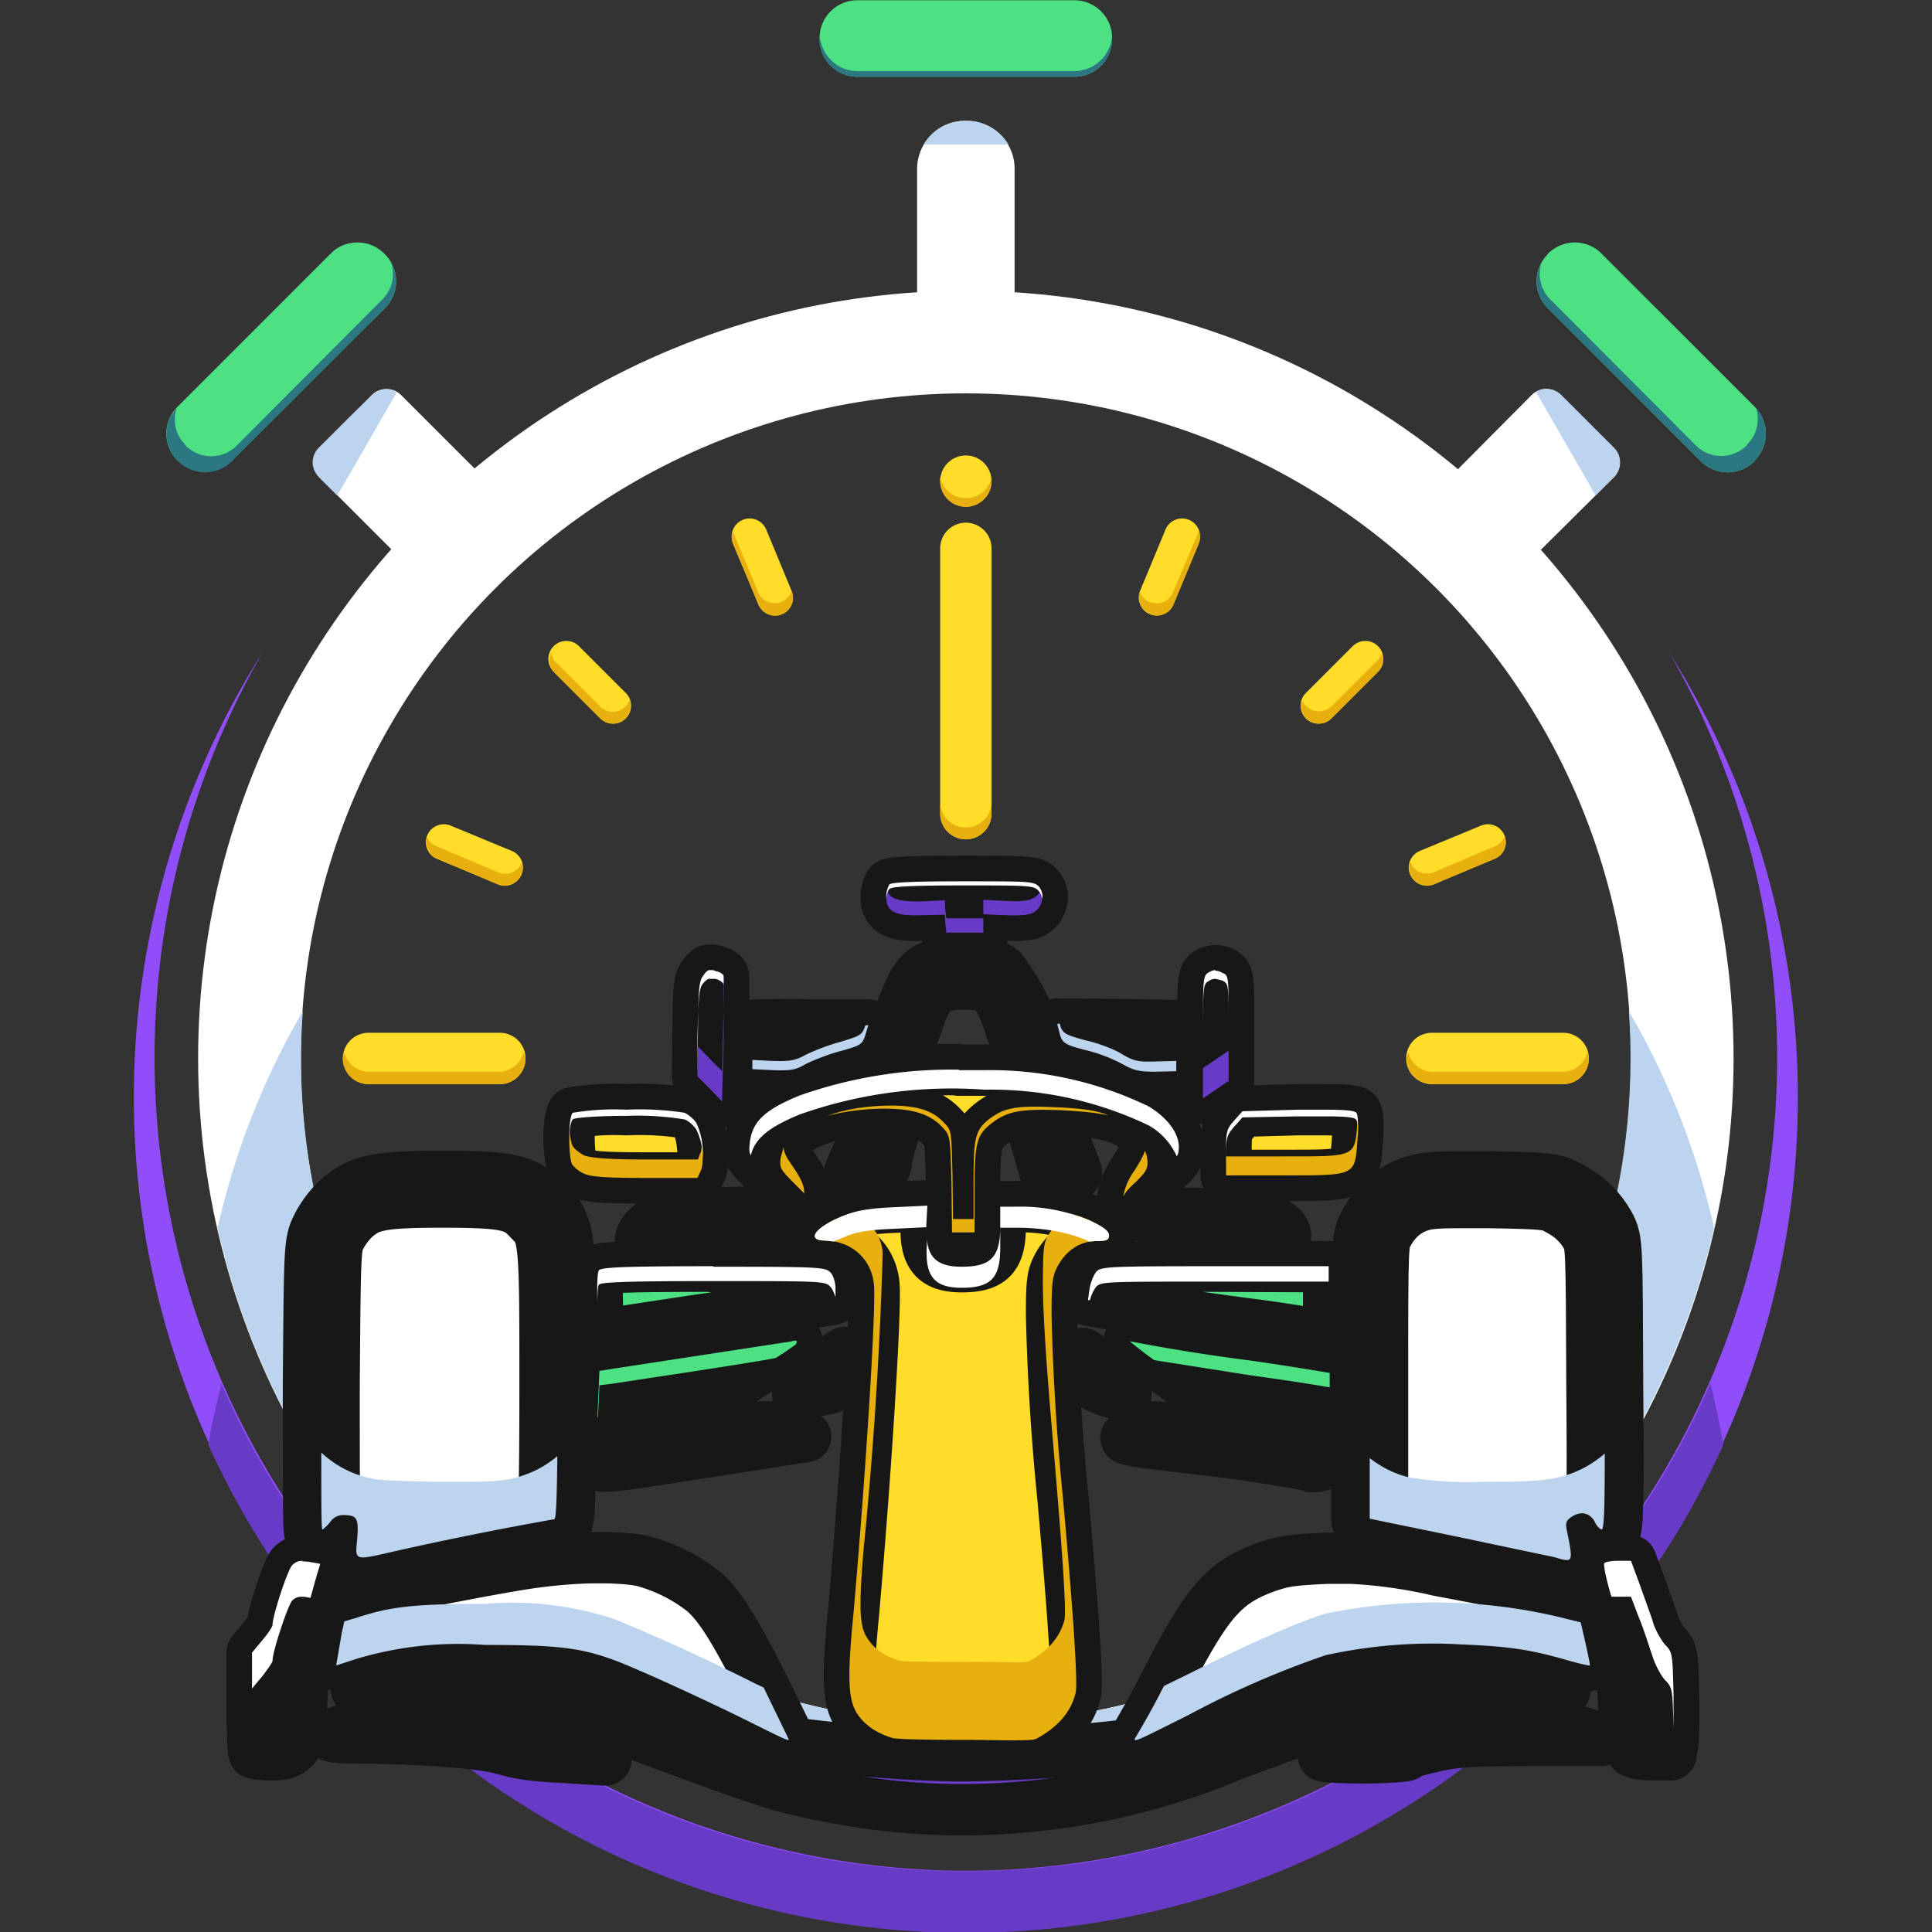 <svg xmlns="http://www.w3.org/2000/svg" xmlns:xlink="http://www.w3.org/1999/xlink" xml:space="preserve" viewBox="0 0 512 512"><rect x="0" y="0" width="512" height="512" fill="#333333" stroke="none"/><defs><path id="j" fill="url(#a)" d="M353.2 296.5a3.5 3.5 0 0 0-3.5 3.5 3.5 3.5 0 0 0 3.5 3.5H366a3.5 3.5 0 0 0 3.6-3.5 3.5 3.5 0 0 0-3.6-3.5z" color="#000" style="-inkscape-stroke:none"/></defs><defs><linearGradient id="b" gradientTransform="translate(391.2 -130.4)"><stop offset="0" stop-color="#fff"/></linearGradient><linearGradient id="f"><stop offset="0" stop-color="#bdd4ef"/></linearGradient><linearGradient id="d"><stop offset="0" stop-color="#683bc7"/></linearGradient><linearGradient id="e"><stop offset="0" stop-color="#924dfb"/></linearGradient><linearGradient id="a" gradientTransform="matrix(7.678 -6.067 1.624 2.49 2045.6 2709.8)"><stop offset="0" stop-color="#ffdd29"/></linearGradient><linearGradient id="c"><stop offset="0" stop-color="#2b7782"/></linearGradient><linearGradient id="h"><stop offset="0" stop-color="#e8b00f"/></linearGradient><linearGradient id="g"><stop offset="0" stop-color="#4de184"/></linearGradient><linearGradient xlink:href="#b" id="C" x1="334.8" x2="380.6" y1="332.2" y2="332.2" gradientUnits="userSpaceOnUse"/><linearGradient xlink:href="#c" id="o" x1="318.3" x2="387.3" y1="403.1" y2="403.1" gradientUnits="userSpaceOnUse"/><linearGradient xlink:href="#d" id="k" x1="284.8" x2="380.2" y1="399" y2="399" gradientUnits="userSpaceOnUse"/><linearGradient xlink:href="#c" id="n" x1="124.8" x2="193.4" y1="403.4" y2="403.4" gradientUnits="userSpaceOnUse"/><linearGradient xlink:href="#b" id="m" x1="125.8" x2="229" y1="385.6" y2="385.6" gradientUnits="userSpaceOnUse"/><linearGradient xlink:href="#b" id="l" x1="281.3" x2="385.1" y1="385.6" y2="385.6" gradientUnits="userSpaceOnUse"/><linearGradient xlink:href="#b" id="D" x1="122.9" x2="184" y1="332" y2="332" gradientUnits="userSpaceOnUse"/><linearGradient xlink:href="#e" id="O" x1="233" x2="278.4" y1="241" y2="241" gradientUnits="userSpaceOnUse"/><linearGradient xlink:href="#e" id="M" x1="196.2" x2="216.5" y1="266.1" y2="266.1" gradientUnits="userSpaceOnUse"/><linearGradient xlink:href="#e" id="L" x1="294.7" x2="314.7" y1="265.8" y2="265.8" gradientUnits="userSpaceOnUse"/><linearGradient xlink:href="#a" id="B" x1="219.1" x2="291.4" y1="351.3" y2="351.3" gradientUnits="userSpaceOnUse"/><linearGradient xlink:href="#b" id="K" x1="266.3" x2="304.4" y1="268.4" y2="268.4" gradientUnits="userSpaceOnUse"/><linearGradient xlink:href="#b" id="J" x1="206.8" x2="244.5" y1="268.3" y2="268.3" gradientUnits="userSpaceOnUse"/><linearGradient xlink:href="#b" id="N" x1="233.9" x2="277.3" y1="259.6" y2="259.6" gradientUnits="userSpaceOnUse"/><linearGradient xlink:href="#f" id="F" x1="261.4" x2="285" y1="288.5" y2="288.5" gradientUnits="userSpaceOnUse"/><linearGradient xlink:href="#a" id="I" x1="206.4" x2="305" y1="288.6" y2="288.6" gradientUnits="userSpaceOnUse"/><linearGradient xlink:href="#f" id="E" x1="225.7" x2="249.5" y1="288.8" y2="288.8" gradientUnits="userSpaceOnUse"/><linearGradient xlink:href="#a" id="H" x1="171.2" x2="212.4" y1="287.1" y2="287.1" gradientUnits="userSpaceOnUse"/><linearGradient xlink:href="#a" id="G" x1="299.2" x2="339.9" y1="287" y2="287" gradientUnits="userSpaceOnUse"/><linearGradient xlink:href="#g" id="y" x1="176.6" x2="238.3" y1="317.8" y2="317.8" gradientUnits="userSpaceOnUse"/><linearGradient xlink:href="#g" id="w" x1="272.3" x2="334.2" y1="317.7" y2="317.7" gradientUnits="userSpaceOnUse"/><linearGradient xlink:href="#c" id="v" x1="280.3" x2="334.6" y1="333" y2="333" gradientUnits="userSpaceOnUse"/><linearGradient xlink:href="#c" id="x" x1="176.7" x2="230.7" y1="333" y2="333" gradientUnits="userSpaceOnUse"/><linearGradient xlink:href="#c" id="r" x1="176.8" x2="232.1" y1="346.2" y2="346.2" gradientUnits="userSpaceOnUse"/><linearGradient xlink:href="#c" id="s" x1="279.7" x2="334.1" y1="346.2" y2="346.2" gradientUnits="userSpaceOnUse"/><linearGradient xlink:href="#c" id="u" x1="215.7" x2="240.2" y1="332.1" y2="332.1" gradientUnits="userSpaceOnUse"/><linearGradient xlink:href="#c" id="t" x1="270.8" x2="294.7" y1="332.1" y2="332.1" gradientUnits="userSpaceOnUse"/><linearGradient xlink:href="#f" id="A" x1="185.1" x2="224" y1="303.4" y2="303.4" gradientUnits="userSpaceOnUse"/><linearGradient xlink:href="#f" id="z" x1="286.9" x2="325.8" y1="303.7" y2="303.7" gradientUnits="userSpaceOnUse"/><linearGradient xlink:href="#g" id="q" x1="372.6" x2="401.5" y1="387.3" y2="387.3" gradientUnits="userSpaceOnUse"/><linearGradient xlink:href="#g" id="p" x1="109.5" x2="137.7" y1="387.3" y2="387.3" gradientUnits="userSpaceOnUse"/><linearGradient xlink:href="#f" id="Q" x1="125.8" x2="229" y1="385.6" y2="385.6" gradientUnits="userSpaceOnUse"/><linearGradient xlink:href="#f" id="P" x1="281.3" x2="385.1" y1="385.6" y2="385.6" gradientUnits="userSpaceOnUse"/><linearGradient xlink:href="#d" id="T" x1="233" x2="278.4" y1="241" y2="241" gradientUnits="userSpaceOnUse"/><linearGradient xlink:href="#d" id="R" x1="294.7" x2="314.7" y1="265.8" y2="265.8" gradientUnits="userSpaceOnUse"/><linearGradient xlink:href="#d" id="S" x1="196.2" x2="216.5" y1="266.1" y2="266.1" gradientUnits="userSpaceOnUse"/><linearGradient xlink:href="#h" id="V" x1="171.2" x2="212.4" y1="287.1" y2="287.1" gradientUnits="userSpaceOnUse"/><linearGradient xlink:href="#h" id="U" x1="299.2" x2="339.9" y1="287" y2="287" gradientUnits="userSpaceOnUse"/><linearGradient xlink:href="#h" id="W" x1="219.1" x2="291.4" y1="351.3" y2="351.3" gradientUnits="userSpaceOnUse"/><linearGradient xlink:href="#h" id="X" x1="206.4" x2="305" y1="288.6" y2="288.6" gradientUnits="userSpaceOnUse"/><linearGradient xlink:href="#h" id="Z" x1="206.4" x2="305" y1="288.6" y2="288.6" gradientUnits="userSpaceOnUse"/><linearGradient xlink:href="#h" id="Y" x1="206.4" x2="305" y1="288.6" y2="288.6" gradientUnits="userSpaceOnUse"/><linearGradient xlink:href="#f" id="ab" x1="122.9" x2="184" y1="332" y2="332" gradientUnits="userSpaceOnUse"/><linearGradient xlink:href="#f" id="aa" x1="334.8" x2="380.6" y1="332.2" y2="332.2" gradientUnits="userSpaceOnUse"/><linearGradient xlink:href="#b" id="ac" x1="206.4" x2="305" y1="288.6" y2="288.6" gradientUnits="userSpaceOnUse"/><linearGradient xlink:href="#b" id="ad" x1="171.2" x2="212.4" y1="287.1" y2="287.1" gradientUnits="userSpaceOnUse"/><linearGradient xlink:href="#b" id="af" x1="176.6" x2="238.3" y1="317.8" y2="317.8" gradientUnits="userSpaceOnUse"/><linearGradient xlink:href="#g" id="ae" x1="176.7" x2="230.7" y1="333" y2="333" gradientUnits="userSpaceOnUse"/><linearGradient xlink:href="#b" id="ag" x1="219.1" x2="291.4" y1="351.3" y2="351.3" gradientUnits="userSpaceOnUse"/><linearGradient xlink:href="#b" id="ah" x1="109.5" x2="137.7" y1="387.3" y2="387.3" gradientUnits="userSpaceOnUse"/><linearGradient xlink:href="#b" id="ai" x1="233" x2="278.4" y1="241" y2="241" gradientUnits="userSpaceOnUse"/><linearGradient xlink:href="#b" id="aj" x1="196.2" x2="216.5" y1="266.1" y2="266.1" gradientUnits="userSpaceOnUse"/><linearGradient xlink:href="#f" id="ak" x1="206.8" x2="244.5" y1="268.3" y2="268.3" gradientUnits="userSpaceOnUse"/><linearGradient xlink:href="#a" id="i" x1="251" x2="261" y1="187.5" y2="187.5" gradientUnits="userSpaceOnUse"/></defs><g transform="translate(-92.2 -127.5) scale(1.36)"><path fill="#fff" stroke="#fff" stroke-linecap="square" stroke-linejoin="round" stroke-width="8.1" d="m143.1 173.6 14.9 14.9-10.3 10.2L133 184z"/><path fill="#4de184" d="M137.5 141c-2 0-3.8.7-5.2 2.1l-30 30a7.4 7.4 0 0 0 0 10.3l.3.2a7.4 7.4 0 0 0 10.3 0l30-29.9a7.4 7.4 0 0 0 0-10.3l-.3-.3a7.3 7.3 0 0 0-5.1-2.1z"/><path fill="#2b7782" d="M143.9 144.7a7.4 7.4 0 0 1-1 9l-30 30a7.4 7.4 0 0 1-10.3 0l-.3-.3a7.4 7.4 0 0 1-.1-10.1 7 7 0 0 0 1.6 7l.2.3a7 7 0 0 0 9.9 0l28.4-28.5c2-2 2.6-5 1.6-7.4z"/><path fill="#bdd4ef" d="M143 169.6a4 4 0 0 0-2.8 1.2l-4.1 4-6.2 6.2a4 4 0 0 0-.4 5.2l.4.5 1.6 1.6 2 2 2.1-3.6 7.5-13 2-3.5a4 4 0 0 0-2.1-.6z"/><path fill="#fff" stroke="#fff" stroke-linecap="square" stroke-linejoin="round" stroke-width="8.1" d="m369.1 173.6-14.8 14.9 10.2 10.2 14.9-14.8z"/><path fill="#4de184" d="M374.7 141c-1.9 0-3.7.7-5.2 2.1l-.2.3a7.4 7.4 0 0 0 0 10.3l30 30a7.4 7.4 0 0 0 10.3 0l.2-.3a7.4 7.4 0 0 0 0-10.3l-30-30a7.3 7.3 0 0 0-5-2.1z"/><path fill="#2b7782" d="M368.3 144.7a7.4 7.4 0 0 0 1 9l30 30a7.4 7.4 0 0 0 10.3 0l.2-.3a7.4 7.4 0 0 0 .2-10.1 7 7 0 0 1-1.7 7l-.2.3a7 7 0 0 1-9.8 0L369.8 152a7 7 0 0 1-1.5-7.4z"/><path fill="#bdd4ef" d="m369.2 169.5.7.1a4 4 0 0 1 2.1 1.1l4.1 4.1 6.2 6.2a4 4 0 0 1 .4 5.2 4 4 0 0 1-.4.5l-1.6 1.6-2 2-2.1-3.7-7.5-13-2-3.5a4 4 0 0 1 2.1-.6z"/><path fill="#4de184" d="M234.8 93.8c-4 0-7.3 3.3-7.3 7.3v.3c0 4 3.3 7.3 7.3 7.3h42.4c4 0 7.3-3.3 7.3-7.3v-.3c0-4-3.3-7.3-7.3-7.3z"/><path fill="#fff" d="M255.8 117.3a9.4 9.4 0 0 0-9.3 9.3v27.8c0 5 4.2 9.3 9.3 9.3h.4c5.1 0 9.3-4.2 9.3-9.3v-27.8c0-5.1-4.2-9.3-9.3-9.3z"/><path fill="#bdd4ef" d="M255.8 117.3a9.2 9.2 0 0 0-8 4.6h16.5a9.5 9.5 0 0 0-8-4.6z"/><path fill="#2b7782" d="M284.5 100.7a7.4 7.4 0 0 1-7.3 6.9h-42.4c-3.8 0-7-3.1-7.3-7v.8c0 4 3.3 7.3 7.3 7.3h42.4c4 0 7.3-3.3 7.3-7.3v-.7z"/><circle cx="256" cy="300" r="139.6" fill="none" stroke="#fff" stroke-linecap="square" stroke-linejoin="round" stroke-width="20" style="mix-blend-mode:normal"/><path fill="#bdd4ef" d="M126.8 290.8c-7.6 13-13.2 27.2-16.6 42.2a148.2 148.2 0 0 0 16.6 42.2 149.6 149.6 0 0 0 275-42.2c-3.4-15-9-29.2-16.6-42.2a131.7 131.7 0 0 1-3.9 42.2A129.4 129.4 0 0 1 256 429.6a129.4 129.4 0 0 1-129.2-138.8z"/><path fill="#924dfb" d="M393 220.8a158.5 158.5 0 0 1-137 237.5 158.5 158.5 0 0 1-137-237.5 162.5 162.5 0 0 0 137 249.3 162.5 162.5 0 0 0 137-249.3z"/><path fill="#683bc7" d="M111 363.2c-1 4-2 8-2.6 12.1a162.1 162.1 0 0 0 295.2 0c-.7-4-1.5-8-2.5-12a157.8 157.8 0 0 1-15.8 28 158.2 158.2 0 0 1-274.4-28z"/><path fill="url(#a)" d="M256 195.6a5 5 0 0 0-5 5v51.7a5 5 0 0 0 5 5 5 5 0 0 0 5-5v-51.7a5 5 0 0 0-5-5z" color="#000" style="-inkscape-stroke:none"/><circle cx="256" cy="187.5" r="5" fill="url(#i)"/><path fill="url(#a)" d="M346.8 295a5 5 0 0 0-5 5 5 5 0 0 0 5 5h25.6a5 5 0 0 0 5-5 5 5 0 0 0-5-5zm-207.2 0a5 5 0 0 0-5 5 5 5 0 0 0 5 5h25.6a5 5 0 0 0 5-5 5 5 0 0 0-5-5Z" color="#000" style="-inkscape-stroke:none"/><use xlink:href="#j" color="#000" style="-inkscape-stroke:none" transform="rotate(-22.5 256 300)"/><use xlink:href="#j" color="#000" style="-inkscape-stroke:none" transform="rotate(-45 256 300)"/><use xlink:href="#j" color="#000" style="-inkscape-stroke:none" transform="rotate(-67.5 256 300)"/><use xlink:href="#j" color="#000" style="-inkscape-stroke:none" transform="rotate(-112.5 256 300)"/><use xlink:href="#j" color="#000" style="-inkscape-stroke:none" transform="rotate(-135 256 300)"/><use xlink:href="#j" color="#000" style="-inkscape-stroke:none" transform="rotate(-157.5 256 300)"/><path fill="#e8b00f" d="M261 186.7a5 5 0 0 1-5 4.1 5 5 0 0 1-5-4.1 5 5 0 0 0 0 .8 5 5 0 0 0 5 5 5 5 0 0 0 5-5 5 5 0 0 0 0-.8zm0 63.3a5 5 0 0 1-5 5 5 5 0 0 1-5-5v2.3a5 5 0 0 0 5 5 5 5 0 0 0 5-5zm116.1 48.8a5 5 0 0 1-4.7 3.8h-25.6a5 5 0 0 1-4.6-3.8 5 5 0 0 0-.3 1.2 5 5 0 0 0 5 5h25.5a5 5 0 0 0 5-5 5 5 0 0 0-.3-1.2Zm-207.3 0a5 5 0 0 1-4.6 3.8h-25.6a5 5 0 0 1-4.7-3.8 5 5 0 0 0-.3 1.2 5 5 0 0 0 5 5h25.6a5 5 0 0 0 5-5 5 5 0 0 0-.4-1.2zM361 256.7a3.5 3.5 0 0 1-2 2l-11.8 5a3.5 3.5 0 0 1-4.6-2 3.5 3.5 0 0 0 0 2.4 3.5 3.5 0 0 0 4.6 2l11.8-5a3.5 3.5 0 0 0 2-4.4zM337.1 221a3.5 3.5 0 0 1-.8 1.3l-9 9a3.5 3.5 0 0 1-5 0 3.5 3.5 0 0 1-.9-1.2 3.5 3.5 0 0 0 .9 3.6 3.5 3.5 0 0 0 5 0l9-9a3.5 3.5 0 0 0 .8-3.7zm-35.7-23.8a3.5 3.5 0 0 1 0 .1l-5 11.8a3.5 3.5 0 0 1-4.5 2 3.5 3.5 0 0 1-2-2 3.5 3.5 0 0 0 2 4.3 3.5 3.5 0 0 0 4.6-1.9l4.9-11.8a3.5 3.5 0 0 0 0-2.5zM222 209a3.5 3.5 0 0 1-1.9 2 3.5 3.5 0 0 1-4.6-1.9l-4.9-11.8a3.5 3.5 0 0 0 0 2.4l5 11.8a3.5 3.5 0 0 0 4.5 2 3.5 3.5 0 0 0 2-4.5zm-31.5 21a3.5 3.5 0 0 1-.8 1.4 3.5 3.5 0 0 1-5 0l-9-9a3.5 3.5 0 0 1-.5-1.4 3.5 3.5 0 0 0 .5 3.7l9 9a3.5 3.5 0 0 0 5 0 3.5 3.5 0 0 0 .8-3.6zm-21 31.6a3.5 3.5 0 0 1 0 .2 3.5 3.5 0 0 1-4.7 1.9l-11.8-5a3.5 3.5 0 0 1-2-1.8 3.5 3.5 0 0 0 2 4.2l11.8 5a3.5 3.5 0 0 0 4.6-2 3.5 3.5 0 0 0 0-2.5z"/></g><g stroke-width="10" paint-order="markers stroke fill"><path fill="url(#k)" stroke="#171717" stroke-linecap="round" stroke-linejoin="round" d="M156.3 391.2a98 98 0 0 0-12.4.8c-7 1-9.1 2-3.3 1.5a107 107 0 0 1 32.3 2c3.9.8 5.7 1.5 22 7.9 8.3 3 16.5 6.2 25 8.8 7.3 2 17.2 3.7 24.9 4.3a136.4 136.4 0 0 0 63.4-10.3l4.3-1.6c9.5-3.4 22.5-8.8 28.4-10a118.3 118.3 0 0 1 31.8-.9c.1 0-1.5-.6-3.6-1.1a83.7 83.7 0 0 0-19.6-1.3c-2.5 0-4.7.2-6.6.4-7.2.8-21.6 4.5-33.2 8.4-10.9 3.5-36 6.2-54.4 6.3-18.3 0-47-4-55.2-6.2-6.3-1.7-13.2-4.2-19.4-6-7-2-16-3-24.4-3z" transform="translate(-92.2 -87.4) scale(1.36)"/><path fill="url(#l)" stroke="#171717" stroke-linecap="round" stroke-linejoin="round" d="M331 367.9h-4.6c-6.5.3-8.4.5-11.8 1.7-8.1 2.9-11.3 6.5-18.9 21a190.4 190.4 0 0 1-6.8 12.5c0 .6.4.4 10.4-4.6a178 178 0 0 1 26.8-11.7 96.7 96.7 0 0 1 26.5-2.1c9.5.4 13.2 1 20 2.9 2.7.8 5 1.3 5 1.2a112 112 0 0 0-3-12.8c-.6-.5-12-3-26.5-5.7a95 95 0 0 0-17-2.4z" transform="translate(-92.2 -87.4) scale(1.36)"/><path fill="url(#m)" stroke="#171717" stroke-linecap="round" stroke-linejoin="round" d="M186 367.8h-3c-4.5.1-9.6.6-14.4 1.4-10.8 1.8-31 5.9-32 6.4-.6.3-1.3 2.7-2 6.8l-1.2 6.4 4-1.3a68.8 68.8 0 0 1 25-2.7c14 0 18.5.5 25.3 3 4.5 1.7 17.7 7.7 27.3 12.5 6 3 6.9 3.4 6.5 2.7-9.2-19.2-13-25.6-16.7-28.7a33 33 0 0 0-11.2-5.7c-1.7-.5-4.3-.7-7.4-.8z" transform="translate(-92.2 -87.4) scale(1.36)"/><path fill="url(#n)" stroke="#171717" stroke-linecap="round" stroke-linejoin="round" d="M154.7 399.6c3 0 5.8.1 7.9.4 3.9.6 23.3 6.5 23.3 7 0 .2-.1.3-.4.2l-7.9-.5c-5.2-.2-8.8-.7-11.7-1.6-4.1-1.2-15.5-2.1-29.2-2.2-2.9 0-4.7-.2-4.4-.5 1.7-1.6 13.2-2.9 22.4-2.8z" transform="translate(-92.2 -87.4) scale(1.36)"/><path fill="url(#o)" stroke="#171717" stroke-linecap="round" stroke-linejoin="round" d="M358.3 399.5a84.1 84.1 0 0 0-11.3.9c-4.4.7-20.6 5.4-21.3 6-.2.2 3.4.4 7.8.4 4.5 0 8.3-.3 8.4-.5.2-.3 1-.7 1.6-.8 7.6-2 9-2 22.4-2.1h14l-2.4-1.1a55.1 55.1 0 0 0-19.2-2.8z" transform="translate(-92.2 -87.4) scale(1.36)"/><path fill="url(#p)" stroke="#171717" stroke-linecap="round" stroke-linejoin="round" d="M126.4 368.5h-.4c-.5.1-.9.4-1.3.8-.9 1-3.8 9.8-3.8 11.6 0 .4-1 1.8-2 3l-2 2.4v9.6c0 5.2.2 9.7.4 10 .2.1 1.8.3 3.4.3 2.4 0 3.3-.3 4.3-1.3 1.1-1.1 1.3-2 1.6-9l.4-11.3c0-3.4 1-8.4 2.5-13.3l.7-2.3-2.2-.4-1.6-.1z" transform="translate(-92.2 -87.4) scale(1.36)"/><path fill="url(#q)" stroke="#171717" stroke-linecap="round" stroke-linejoin="round" d="M383.1 368.4c-1.3 0-2.5.2-2.7.5-.2.3.5 3.4 1.4 6.8 1.6 5.6 1.9 7.4 2.2 16.6.4 9.9.6 11.7 1.8 13.2.3.4 2 .7 4 .7h3.6l.3-1.8c.2-1 .3-5.5.2-10-.2-8-.2-8.2-1.7-9.7-.8-1-2-3-2.4-4.7l-2.6-7.3-1.6-4.3z" transform="translate(-92.2 -87.4) scale(1.36)"/><path fill="url(#r)" stroke="#171717" stroke-linecap="round" stroke-linejoin="round" d="M217.7 342.3c-3.4 0-8.4.7-18.1 2.4-13.6 2.5-15.3 3-15.3 4.3 0 1.3.6 1.3 9.7 0a19667 19667 0 0 1 30.8-4.8 9 9 0 0 0-2.7-1.2 13.1 13.1 0 0 0-4.4-.7z" transform="translate(-92.2 -87.4) scale(1.36)"/><path fill="url(#s)" stroke="#171717" stroke-linecap="round" stroke-linejoin="round" d="M293 342.3a8 8 0 0 0-3.2.7c-1.4.6-2.6 1.2-2.6 1.5 0 .2 1.4.5 3.2.8l9 1.1a304 304 0 0 1 23.4 3.4c.6.7 3.6-.1 3.8-1 .1-.7-.4-1-2.2-1.3a365.3 365.3 0 0 0-31.3-5.2z" transform="translate(-92.2 -87.4) scale(1.36)"/><path fill="url(#t)" stroke="#171717" stroke-linecap="round" stroke-linejoin="round" d="m278.8 328 .5.3 2.8 2.2h0s0 0 0 0l2 2h.2s0 0 0 0v.1c3.2 3 3.5 3.5 2.3 3.5-.7 0-2.7-.6-4.4-1.3l-.4-.2-1-.5c-1.9-1-2.4-2-2.5-4.8 0-.7 0-1 .2-1.2h.3z" transform="translate(-92.2 -87.4) scale(1.36)"/><path fill="url(#u)" stroke="#171717" stroke-linecap="round" stroke-linejoin="round" d="M232.4 327.8a48.7 48.7 0 0 0-5.7 4c-2.2 1.8-3.5 3.2-3.5 3.7 0 1 .2 1 2.1.3a14 14 0 0 1 3.3-.8l1-.3.2-.1 1.4-1c1.1-1 1.5-1.9 1.5-3.6 0-1.2-.2-2.2-.3-2.2z" transform="translate(-92.2 -87.4) scale(1.36)"/><path fill="url(#v)" stroke="#171717" stroke-linecap="round" stroke-linejoin="round" d="M288 325.6h-.2c0 .2.3.4.9.9l4.4 3.2 6 4.5c2.7 2.2 3.3 2.4 9.3 3.3a328 328 0 0 1 17.5 3c.4 0 .8-1.5 1-4.3v-4.4s-6.9-1.2-15.3-2.4a381 381 0 0 1-23.6-3.8z" transform="translate(-92.2 -87.4) scale(1.36)"/><path fill="url(#w)" stroke="#171717" stroke-linecap="round" stroke-linejoin="round" d="M304.5 311c-21.1 0-22.2.1-23.1 1.1-.5.6-1.1 2.1-1.3 3.3l-.3 2.2 3.3.6c3.1.6 9 1.5 27.5 4a313.4 313.4 0 0 1 14.6 2.2h1.5v-13.3z" transform="translate(-92.2 -87.4) scale(1.36)"/><path fill="url(#x)" stroke="#171717" stroke-linecap="round" stroke-linejoin="round" d="M222.9 325.5h-.3l-.9.2-34.6 5.3-2.5.4-.2 4.5-.2 4.5 2.4-.4 12.4-2c8.7-1.4 10.2-1.8 11-2.8.6-.7 3.5-2.8 6.6-4.7a53 53 0 0 0 6.2-4.3l.3-.6h-.2z" transform="translate(-92.2 -87.4) scale(1.36)"/><path fill="url(#y)" stroke="#171717" stroke-linecap="round" stroke-linejoin="round" d="M206.8 311c-16.8 0-22 .2-22.3.8-.3.4-.4 3.4-.3 6.7l.2 6 1.6-.3 17.2-2.6a993.2 993.2 0 0 0 25.9-4c1.5-.1 1.6-.3 1.6-2.2 0-1.2-.5-2.6-1-3.2-1-1-1.9-1.1-23-1.1z" transform="translate(-92.2 -87.4) scale(1.36)"/><path fill="url(#z)" stroke="#171717" stroke-linecap="round" stroke-linejoin="round" d="M300.5 300.7c-2.4 0-4.3.1-5.7.3-.5 0-.5 4.7 0 5.3.5.4 20.6.4 22.3 0 1.7-.5 1.6-2.2-.4-3.5-1.2-1-3-1.3-8.4-1.7-2.9-.2-5.5-.4-7.8-.4z" transform="translate(-92.2 -87.4) scale(1.36)"/><path fill="url(#A)" stroke="#171717" stroke-linecap="round" stroke-linejoin="round" d="M216.5 300.5h-4.3c-6.6 0-15 1-16.8 2-1.5.7-2.8 2.3-2.8 3.4 0 .2 1.3.4 3 .4l12-.1 9-.1v-2.8z" transform="translate(-92.2 -87.4) scale(1.36)"/><path fill="url(#B)" stroke="#171717" stroke-linecap="round" stroke-linejoin="round" d="m248.5 299.2-6.4.3c-4.6.2-7.2.6-9.5 1.5-5.8 2.2-8 5-4 5 5.2.1 9.1 3.7 9.5 8.7.4 4.8-1.6 36.7-4 64-1.3 13.2-1 17.2 1 19.9 1.5 2 3.6 3.4 6.5 4.3.7.3 7.4.4 14.7.4 5 0 12.5.3 13.4-.2 3.7-2 6.7-4.8 7.7-9 .4-1.8-.3-13.7-2.5-38.2a458.6 458.6 0 0 1-2.2-35.4c0-6.7.2-7.7 1.3-9.7 1.7-3 4.4-4.7 7.4-4.7 2 0 2.5-.2 2.5-1.1 0-.8-1-1.6-3.5-2.8a34.8 34.8 0 0 0-14.5-2.8h-3.2v3.9c0 5.9-1.8 7.8-7.5 7.8-5.3 0-7.2-2.2-6.9-8.2z" transform="translate(-92.2 -87.4) scale(1.36)"/><path fill="url(#C)" stroke="#171717" stroke-linecap="round" stroke-linejoin="round" stroke-width="15" d="M352.2 296.1h6c11 .2 11.8.3 14.1 1.5 3.3 1.7 5.4 3.8 6.9 6.5 1.2 2.2 1.2 2.8 1.3 30.2.2 23.4 0 28-.6 28-.4 0-1-.7-1.3-1.4-.9-1.8-2.7-2.3-4.4-1.1-1.2.7-1.4 1.2-1.1 2.6 1.3 6.5 1.3 6.4-2.5 5.3l-18.9-4-17-3.5V333c0-26.8 0-27.2 1.3-29.4 1.7-3.3 4.5-5.7 7.7-6.7 1.8-.6 3.6-.8 8.5-.8z" transform="translate(-92.2 -87.4) scale(1.36)"/><path fill="url(#D)" stroke="#171717" stroke-linecap="round" stroke-linejoin="round" stroke-width="15" d="M154 296c-12.4 0-15.2.6-18.8 3.8a17.1 17.1 0 0 0-3.4 4.6c-1.2 2.4-1.2 3.5-1.4 30.2 0 15.2 0 27.7.2 27.7s.9-.7 1.5-1.4a3 3 0 0 1 2.6-1.4c2.7 0 3 .6 2.7 4.6-.4 4.4-.8 4.3 7.5 2.4a692.9 692.9 0 0 1 30.9-6.2c.5-.2.7-6 .7-26.3 0-29.5 0-30-4-34-3.2-3.4-5.9-4-18.5-4z" transform="translate(-92.2 -87.4) scale(1.36)"/><path fill="url(#E)" stroke="#171717" stroke-linecap="round" stroke-linejoin="round" d="M241.4 284c-.5 0-1.2 0-2 .2-2.4.3-2.5.5-4.3 4.4-1 2.2-1.9 4.3-1.9 4.6 0 .7 4.7.2 6.3-.6.5-.3 1-1 1-1.8 0-.7.4-2.4.9-3.9.5-1.4.7-2.7.6-2.9h-.6z" transform="translate(-92.2 -87.4) scale(1.36)"/><path fill="url(#F)" stroke="#171717" stroke-linecap="round" stroke-linejoin="round" d="M271.4 283.8h2.7l1.7 4.3c1 2.3 1.7 4.5 1.8 4.7.1.3-1.2.5-2.9.5-2 0-3.2-.3-3.3-.7l-.4-1.3-.2-.6-.5-2c-.5-1.7-1-3.6-1.3-4-.2-.7.2-.9 2.4-.9z" transform="translate(-92.2 -87.4) scale(1.36)"/><path fill="url(#G)" stroke="#171717" stroke-linecap="round" stroke-linejoin="round" d="M326 280.5h-5.3l-10.8.3-1.6 1.8c-1.5 1.7-1.6 2.1-1.6 6.2v4.5H318c14 0 13.8.1 14.3-6.8.2-3 .1-4.9-.2-5.4-.4-.4-1.9-.6-6.1-.6z" transform="translate(-92.2 -87.4) scale(1.36)"/><path fill="url(#H)" stroke="#171717" stroke-linecap="round" stroke-linejoin="round" d="M189.9 280.5a50 50 0 0 0-10.5.6c-.9.9-1 8.5 0 10 .2.6 1.3 1.5 2.3 2 1.3.5 4.5.7 12 .7h10l.7-1.5c.8-2 .3-7.4-.9-9.2a6.5 6.5 0 0 0-2.3-2 57 57 0 0 0-11.3-.6z" transform="translate(-92.2 -87.4) scale(1.36)"/><path fill="url(#I)" stroke="#171717" stroke-linecap="round" stroke-linejoin="round" d="M254.7 272.7a89 89 0 0 0-31 5c-6.9 2.8-9.3 5.1-9.8 9.2-.3 2.3-.2 2.5 3.1 5.7 3 3 3.4 3.7 3.4 5.6 0 1.2.3 2.4.6 2.6 1 .6 2.6-.8 3.3-2.5.7-2 .2-3.6-2.2-7-2.5-3.4-2.2-5 1.6-7.3a34.1 34.1 0 0 1 16.5-3.7c5.6 0 9 1.1 11.4 3.8 1.3 1.4 1.4 1.7 1.6 10.9l.1 9.4h4.4V296c0-9.3.4-10.6 3.5-13 3-2.2 5.4-2.7 13.4-2.4 8.3.3 12.2 1.3 14.8 3.7 2.3 2.2 2.2 4-.5 8-2.4 3.6-3 6.4-1.4 7.9 1 1 2.4 1.1 2.7.2 1.3-4.7 1.8-5.6 4.4-8 2.5-2.2 2.9-2.8 2.9-4.7 0-2.6-2.2-5.6-5.8-7.8a70.7 70.7 0 0 0-32.1-7.1h-5z" transform="translate(-92.2 -87.4) scale(1.36)"/><path fill="url(#J)" stroke="#171717" stroke-linecap="round" stroke-linejoin="round" d="m222.2 263.9-7.2.1c-.5.2-.7 1.6-.7 4.5v4.1l4 .2c3.5.1 4.5 0 6.5-1.2 1.4-.7 4.4-1.9 6.7-2.5 4-1.1 4.3-1.3 4.9-3.1l.6-2h-10.6l-4.2-.1z" transform="translate(-92.2 -87.4) scale(1.36)"/><path fill="url(#K)" stroke="#171717" stroke-linecap="round" stroke-linejoin="round" d="m273.8 263.8 11.6.1 11.5.2v8.9H293c-3.3.1-4.2 0-6.7-1.5-1.6-.9-4.7-2-6.9-2.6-4.3-1.1-4.7-1.4-5.2-3.6z" transform="translate(-92.2 -87.4) scale(1.36)"/><path fill="url(#L)" stroke="#171717" stroke-linecap="round" stroke-linejoin="round" d="m304.6 253.4-1.2.3c-1.2.7-1.2 1-1.2 12.6v12l2.5-1.7 2.5-1.7v-10.3c0-10.3 0-10.3-1.3-10.9a3 3 0 0 0-1.3-.3z" transform="translate(-92.2 -87.4) scale(1.36)"/><path fill="url(#M)" stroke="#171717" stroke-linecap="round" stroke-linejoin="round" d="M206.5 253.3h-.6c-.4.2-.7.5-1 1-.9 1-1 2.6-1.1 10.4l-.1 9.3 2.4 2.4 2.4 2.5.3-11.9v-12.5c0-.4-.8-.9-1.6-1-.3-.2-.5-.2-.7-.2z" transform="translate(-92.2 -87.4) scale(1.36)"/><path fill="url(#N)" stroke="#171717" stroke-linecap="round" stroke-linejoin="round" d="m258.6 252.1-3.5.1c-6 .2-6.3.2-8 1.8-1.4 1.5-2.2 3.2-5.6 11.9-.4 1.1-.3 1.2 1.4 1.2 2.2 0 2.7-.5 3.7-3.6 2-6.2 3.6-7.5 9.2-7.5 5.2 0 6.6 1.3 8.8 8.2 1 2.9 1 3 3.2 3 2 0 2.2-.2 1.9-1.3a47 47 0 0 0-6.7-12.6c-1.2-.9-1.8-1.2-4.4-1.2z" transform="translate(-92.2 -87.4) scale(1.36)"/><path fill="url(#O)" stroke="#171717" stroke-linecap="round" stroke-linejoin="round" d="M255.5 236c-10 0-13.9.2-14.4.6a5 5 0 0 0-.6 2.5c0 2.8 1.7 3.7 7 3.5l4.4-.1.1 1.7.2 1.8h7.2v-3.7l4.2.3c2.7.1 4.7 0 5.5-.5 1.8-1 2.4-3.6 1-5-.8-1-1.7-1.1-14.6-1.1z" transform="translate(-92.2 -87.4) scale(1.36)"/><path fill="url(#P)" d="m375.8 380.4-3.2-.8a104.9 104.9 0 0 0-46.5-.9c-5 1.5-13.8 5.3-26.8 11.8l-4.7 2.3a160.7 160.7 0 0 1-5.7 10.3c0 .6.4.4 10.4-4.6a178 178 0 0 1 26.8-11.7 96.7 96.7 0 0 1 26.5-2.1c9.5.4 13.2 1 20 2.9 2.7.8 5 1.3 5 1.2.1-.1-.9-4.7-1.8-8.4z" transform="translate(-92.2 -87.4) scale(1.36)"/><path fill="url(#Q)" d="m216.6 393.1-1.7-.8a392.8 392.8 0 0 0-27.3-12.5 63 63 0 0 0-25.3-3c-13.7 0-18.4.5-25 2.7l-2.4.7-.5 2.2-1.1 6.4 4-1.3a68.8 68.8 0 0 1 25-2.7c14 0 18.5.5 25.3 3 4.5 1.7 17.7 7.7 27.3 12.5 6 3 6.9 3.4 6.5 2.7l-4.8-9.9z" transform="translate(-92.2 -87.4) scale(1.36)"/><path fill="url(#R)" d="m307.2 269-2.5 1.7-2.5 1.7v5.9l2.5-1.7 2.5-1.7z" transform="translate(-92.2 -87.4) scale(1.36)"/><path fill="url(#S)" d="m208.9 255-.1 6.2-.3 11.8-2.4-2.4-2.3-2.4-.1 5.8 2.4 2.4 2.4 2.5.3-11.9v-12z" transform="translate(-92.2 -87.4) scale(1.36)"/><path fill="url(#T)" d="M270.6 237.7a3 3 0 0 1-1.5 1.6c-.8.5-2.8.7-5.5.5l-4.2-.2v2.8l4.2.2c2.7.1 4.7 0 5.5-.5 1.6-.8 2.2-3 1.5-4.4zm-30 0a6 6 0 0 0-.1 1.4c0 2.8 1.7 3.7 7 3.5l4.4-.1.1 1.7.2 1.8h7.2v-2.8h-7.2l-.2-1.7-.1-1.8-4.4.2c-4.4.1-6.3-.4-6.9-2.2z" transform="translate(-92.2 -87.4) scale(1.36)"/><path fill="url(#U)" d="M332.3 282.2v.7c-.5 6.9-.2 6.7-14.3 6.7h-11.3v3.7H318c14 0 13.8.1 14.3-6.8.2-2 .2-3.4 0-4.3z" transform="translate(-92.2 -87.4) scale(1.36)"/><path fill="url(#V)" d="m204.6 287.4-.2 1.2-.6 1.6h-10.2c-7.4 0-10.6-.3-12-.8-.9-.5-2-1.3-2.3-2a10 10 0 0 1-.5-3.2c-.2 2.6 0 6 .5 7a6 6 0 0 0 2.4 1.8c1.3.6 4.5.8 12 .8h10l.7-1.5c.4-1 .4-3 .2-4.9z" transform="translate(-92.2 -87.4) scale(1.36)"/><path fill="url(#W)" d="M276.8 300.9c-1.9.5-3.5 2-4.7 4-1 1.7-1 2.6-1.1 8.7 0 6.2.6 15.7 2 31.8 1.9 22.2 2.6 32.8 2.2 34.6-1 3.7-3.6 6.2-7 8-.7.4-7.6 0-12 .1-6.6 0-12.6 0-13.3-.3-2.5-.8-4.5-2-5.8-3.9-1.9-2.4-2-6-1-18a812 812 0 0 0 3.7-57.5c-.3-4-3-6.8-6.6-7.6l-.6.2c-5.8 2.2-8 5-4 5 5.2.1 9.1 3.7 9.5 8.7.4 4.8-1.6 36.7-4 64-1.3 13.2-1 17.2 1 19.9 1.5 2 3.6 3.4 6.5 4.3.7.3 7.4.4 14.7.4 5 0 12.5.3 13.4-.2 3.7-2 6.7-4.8 7.7-9 .4-1.8-.3-13.7-2.5-38.2a458.6 458.6 0 0 1-2.2-35.4c0-6.7.2-7.7 1.3-9.7 1.7-3 4.4-4.7 7.4-4.7 2 0 2.5-.2 2.5-1.1 0-.8-1-1.6-3.5-2.8-1-.5-2.3-1-3.6-1.3z" transform="translate(-92.2 -87.4) scale(1.36)"/><path fill="url(#X)" d="M283.8 281.6c-2.3-1-5.6-1.4-10.7-1.6-7.3-.3-9.5.1-12.4 2.2-2.8 2.2-3.2 3.4-3.2 12v7.6h-4l-.1-8.6c-.2-8.4-.2-8.7-1.5-10-2.2-2.5-5.3-3.5-10.5-3.5-4.5 0-9 .7-12.4 2 3.4-.9 7.3-1.4 11.2-1.4 5.6 0 9 1.1 11.4 3.8 1.3 1.4 1.4 1.7 1.6 10.9l.1 9.4h4.4V296c0-9.3.4-10.6 3.5-13 3-2.2 5.4-2.7 13.4-2.4 4 .2 6.9.5 9.2 1z" transform="translate(-92.2 -87.4) scale(1.36)"/><path fill="url(#Y)" d="M286.7 297.4c.5-1 1.2-1.7 2.3-2.7 2-2 2.4-2.5 2.4-4 0-.7-.2-1.5-.5-2.2-.3 1-1 2.2-2 3.8a12 12 0 0 0-2.2 5z" transform="translate(-92.2 -87.4) scale(1.36)"/><path fill="url(#Z)" d="M224.5 296.9c.1-1.5-.6-3-2.4-5.6-1-1.4-1.6-2.5-1.6-3.5l-.6 2.1c-.2 2-.1 2.2 2.7 5l2 2z" transform="translate(-92.2 -87.4) scale(1.36)"/><path fill="url(#aa)" d="M380.5 347.5a21 21 0 0 1-9.3 4.7c-3.8.8-7.9.8-14.2.8a71 71 0 0 1-14.3-.8c-3-.6-5.8-2.1-8-3.8v11.8l17 3.5 19 4c3.7 1.1 3.7 1.2 2.4-5.3-.3-1.4-.1-1.9 1-2.6 1.8-1.2 3.6-.7 4.5 1.1.3.7 1 1.4 1.3 1.4.5 0 .6-5 .6-14.8z" transform="translate(-92.2 -87.4) scale(1.36)"/><path fill="url(#ab)" d="M176.4 348c-2 1.7-4.3 3-6.8 3.8-2.7 1-5.7 1.2-10.8 1.2h-6.1c-5.5-.1-8.5-.2-11-.4a20 20 0 0 1-11.3-5.3c0 8.4 0 15 .2 15s.9-.7 1.5-1.4a3 3 0 0 1 2.6-1.4c2.7 0 3 .6 2.7 4.6-.4 4.4-.8 4.3 7.5 2.4a692.9 692.9 0 0 1 30.9-6.2c.4-.1.5-4.7.6-12.3z" transform="translate(-92.2 -87.4) scale(1.36)"/><path fill="url(#ac)" d="M254.7 272.7a89 89 0 0 0-31 5c-6.9 2.8-9.3 5.1-9.8 9.2-.1 1.1-.2 1.8.2 2.5.8-3.3 3.5-5.5 9.6-8a89 89 0 0 1 35.9-4.8 71 71 0 0 1 32.1 7 13 13 0 0 1 5.4 6c.3-.5.4-1 .4-1.9 0-2.6-2.2-5.6-5.8-7.8a70.7 70.7 0 0 0-32.1-7.1h-5z" transform="translate(-92.2 -87.4) scale(1.36)"/><path fill="url(#ad)" d="M189.9 280.5a50 50 0 0 0-10.5.6c-.5.5-.7 3-.7 5.5 0-2 .3-3.8.7-4.2.4-.4 5.4-.7 10.5-.7a57 57 0 0 1 11.3.7c.8.3 1.8 1.2 2.3 2a12 12 0 0 1 1.2 5.6 14 14 0 0 0-1.2-6.9 6.5 6.5 0 0 0-2.3-2 57 57 0 0 0-11.3-.6zm136 0h-5.2l-10.8.3-1.6 1.8c-1.5 1.7-1.6 2.1-1.6 6.2v1.2c0-4 .1-4.5 1.6-6.2l1.6-1.8 10.8-.2h5.3c4.2 0 5.7.2 6 .6.3.3.4 1 .4 2.2 0-1.9 0-3.1-.3-3.5-.4-.4-1.9-.6-6.1-.6z" transform="translate(-92.2 -87.4) scale(1.36)"/><path fill="url(#ae)" d="M222.9 325.5h-.3l-.9.2-34.6 5.3-2.5.4-.2 4.5-.2 4.5h.1l.1-1.7.2-4.5 2.5-.3c7.8-1.2 26.7-4 31.8-5 2-1.2 3.6-2.4 4-2.7l.2-.6h-.2zm65 .1s-.1 0 0 0a81.7 81.7 0 0 0 4.8 3.7l19 3a474 474 0 0 1 15.2 2.3v-2.8s-6.9-1.2-15.3-2.4a381 381 0 0 1-23.8-3.8z" transform="translate(-92.2 -87.4) scale(1.36)"/><path fill="url(#af)" d="M206.8 311c-16.8 0-22 .2-22.3.8-.3.3-.4 3-.3 6.2 0-1.8.1-3.2.3-3.4.4-.5 5.5-.7 22.3-.7 21 0 21.8 0 22.8 1.1.4.4.7 1.2 1 2v-1.6c0-1.2-.4-2.6-1-3.2-1-1-1.8-1.1-22.8-1.1zm97.7 0c-21.1 0-22.2.1-23.1 1.1-.5.6-1.1 2.1-1.3 3.3l-.3 2.2h.4a7 7 0 0 1 1.2-2.6c1-1 2-1 23.1-1h22.2v-3z" transform="translate(-92.2 -87.4) scale(1.36)"/><path fill="url(#ag)" d="m248.5 299.2-6.4.3c-4.6.2-7.2.6-9.5 1.5-5.8 2.2-8 5-4 5l1.6.2 2.4-1c2.3-1 4.9-1.3 9.5-1.5l6.2-.3v-.5zm14.2.2v3.9c0 5.9-1.8 7.8-7.5 7.8-4.4 0-6.4-1.5-6.8-5.3v1.2c-.4 6 1.5 8.2 6.8 8.2 5.7 0 7.5-1.9 7.5-7.8v-3.9h3.2c5.5 0 10.6 1 14.2 2.7l1.3-.1c2 0 2.5-.2 2.5-1.1 0-.8-1-1.6-3.5-2.8a34.8 34.8 0 0 0-14.5-2.8z" transform="translate(-92.2 -87.4) scale(1.36)"/><path fill="url(#ah)" d="M383.1 368.4c-1.3 0-2.5.2-2.7.5-.2.3.4 3.2 1.4 6.5h3.8l1.6 4.2c1 2.4 2 5.7 2.6 7.4.5 1.6 1.6 3.7 2.4 4.6 1.5 1.5 1.5 1.7 1.7 9.6v-6.8c-.2-8-.2-8.2-1.7-9.7-.8-1-2-3-2.4-4.7l-2.6-7.3-1.6-4.3zm-256.4 0a4 4 0 0 0-.7.1c-.5.1-.9.4-1.3.8-.9 1-3.8 9.8-3.8 11.6 0 .4-1 1.8-2 3l-2 2.4v7l2-2.4c1-1.3 2-2.7 2-3 0-1.9 3-10.8 3.8-11.7a2.4 2.4 0 0 1 1.7-.8c.4 0 1 0 1.6.2h.3l1.2-4.3.7-2.3-2.2-.4-1.3-.1z" transform="translate(-92.2 -87.4) scale(1.36)"/><path fill="url(#ai)" d="M255.5 236c-10 0-13.9.2-14.4.6a5 5 0 0 0-.6 2.5v.5c0-1 .3-1.8.6-2.1.5-.5 4.5-.7 14.4-.7 12.9 0 13.8 0 14.7 1.1.4.4.6 1 .7 1.5a3 3 0 0 0-.7-2.4c-1-1-1.8-1-14.7-1z" transform="translate(-92.2 -87.4) scale(1.36)"/><path fill="url(#aj)" d="M206.5 253.3h-.6c-.4.2-.7.5-1 1-.9 1-1 2.6-1.1 10.4l-.1 9.3v-7.7c.2-7.8.3-9.5 1.1-10.4.4-.5.7-.7 1-.9h1.4c.8.2 1.5.7 1.6 1.1v2.5-4.1c0-.4-.8-.9-1.6-1-.3-.2-.5-.2-.7-.2zm98.1 0c-.4 0-.8.2-1.2.4-1.2.7-1.2 1-1.2 12.6v1.7c0-11.7 0-12 1.2-12.6a2 2 0 0 1 1.2-.4l1.3.3c1.2.6 1.3.6 1.3 7.5 0-8.4 0-8.5-1.3-9a3 3 0 0 0-1.3-.4z" transform="translate(-92.2 -87.4) scale(1.36)"/><path fill="url(#ak)" d="m273.8 263.8.4 1.5c.5 2.2.9 2.5 5.2 3.6a31 31 0 0 1 6.9 2.6c2.5 1.4 3.4 1.6 6.7 1.6l4-.1v-2l-4 .1c-3.3.1-4.2 0-6.7-1.5-1.6-1-4.7-2.1-6.9-2.6-4.1-1.1-4.7-1.4-5.1-3.3zm-37.4.3c-.6 1.9-1 2-4.9 3.2-2.3.6-5.3 1.8-6.7 2.5-2 1.1-3 1.3-6.4 1.2l-4-.2v1.8l4 .2c3.4.1 4.4 0 6.4-1.2 1.4-.7 4.4-1.9 6.7-2.5 4-1.1 4.3-1.3 4.9-3.1l.6-2z" transform="translate(-92.2 -87.4) scale(1.36)"/></g></svg>